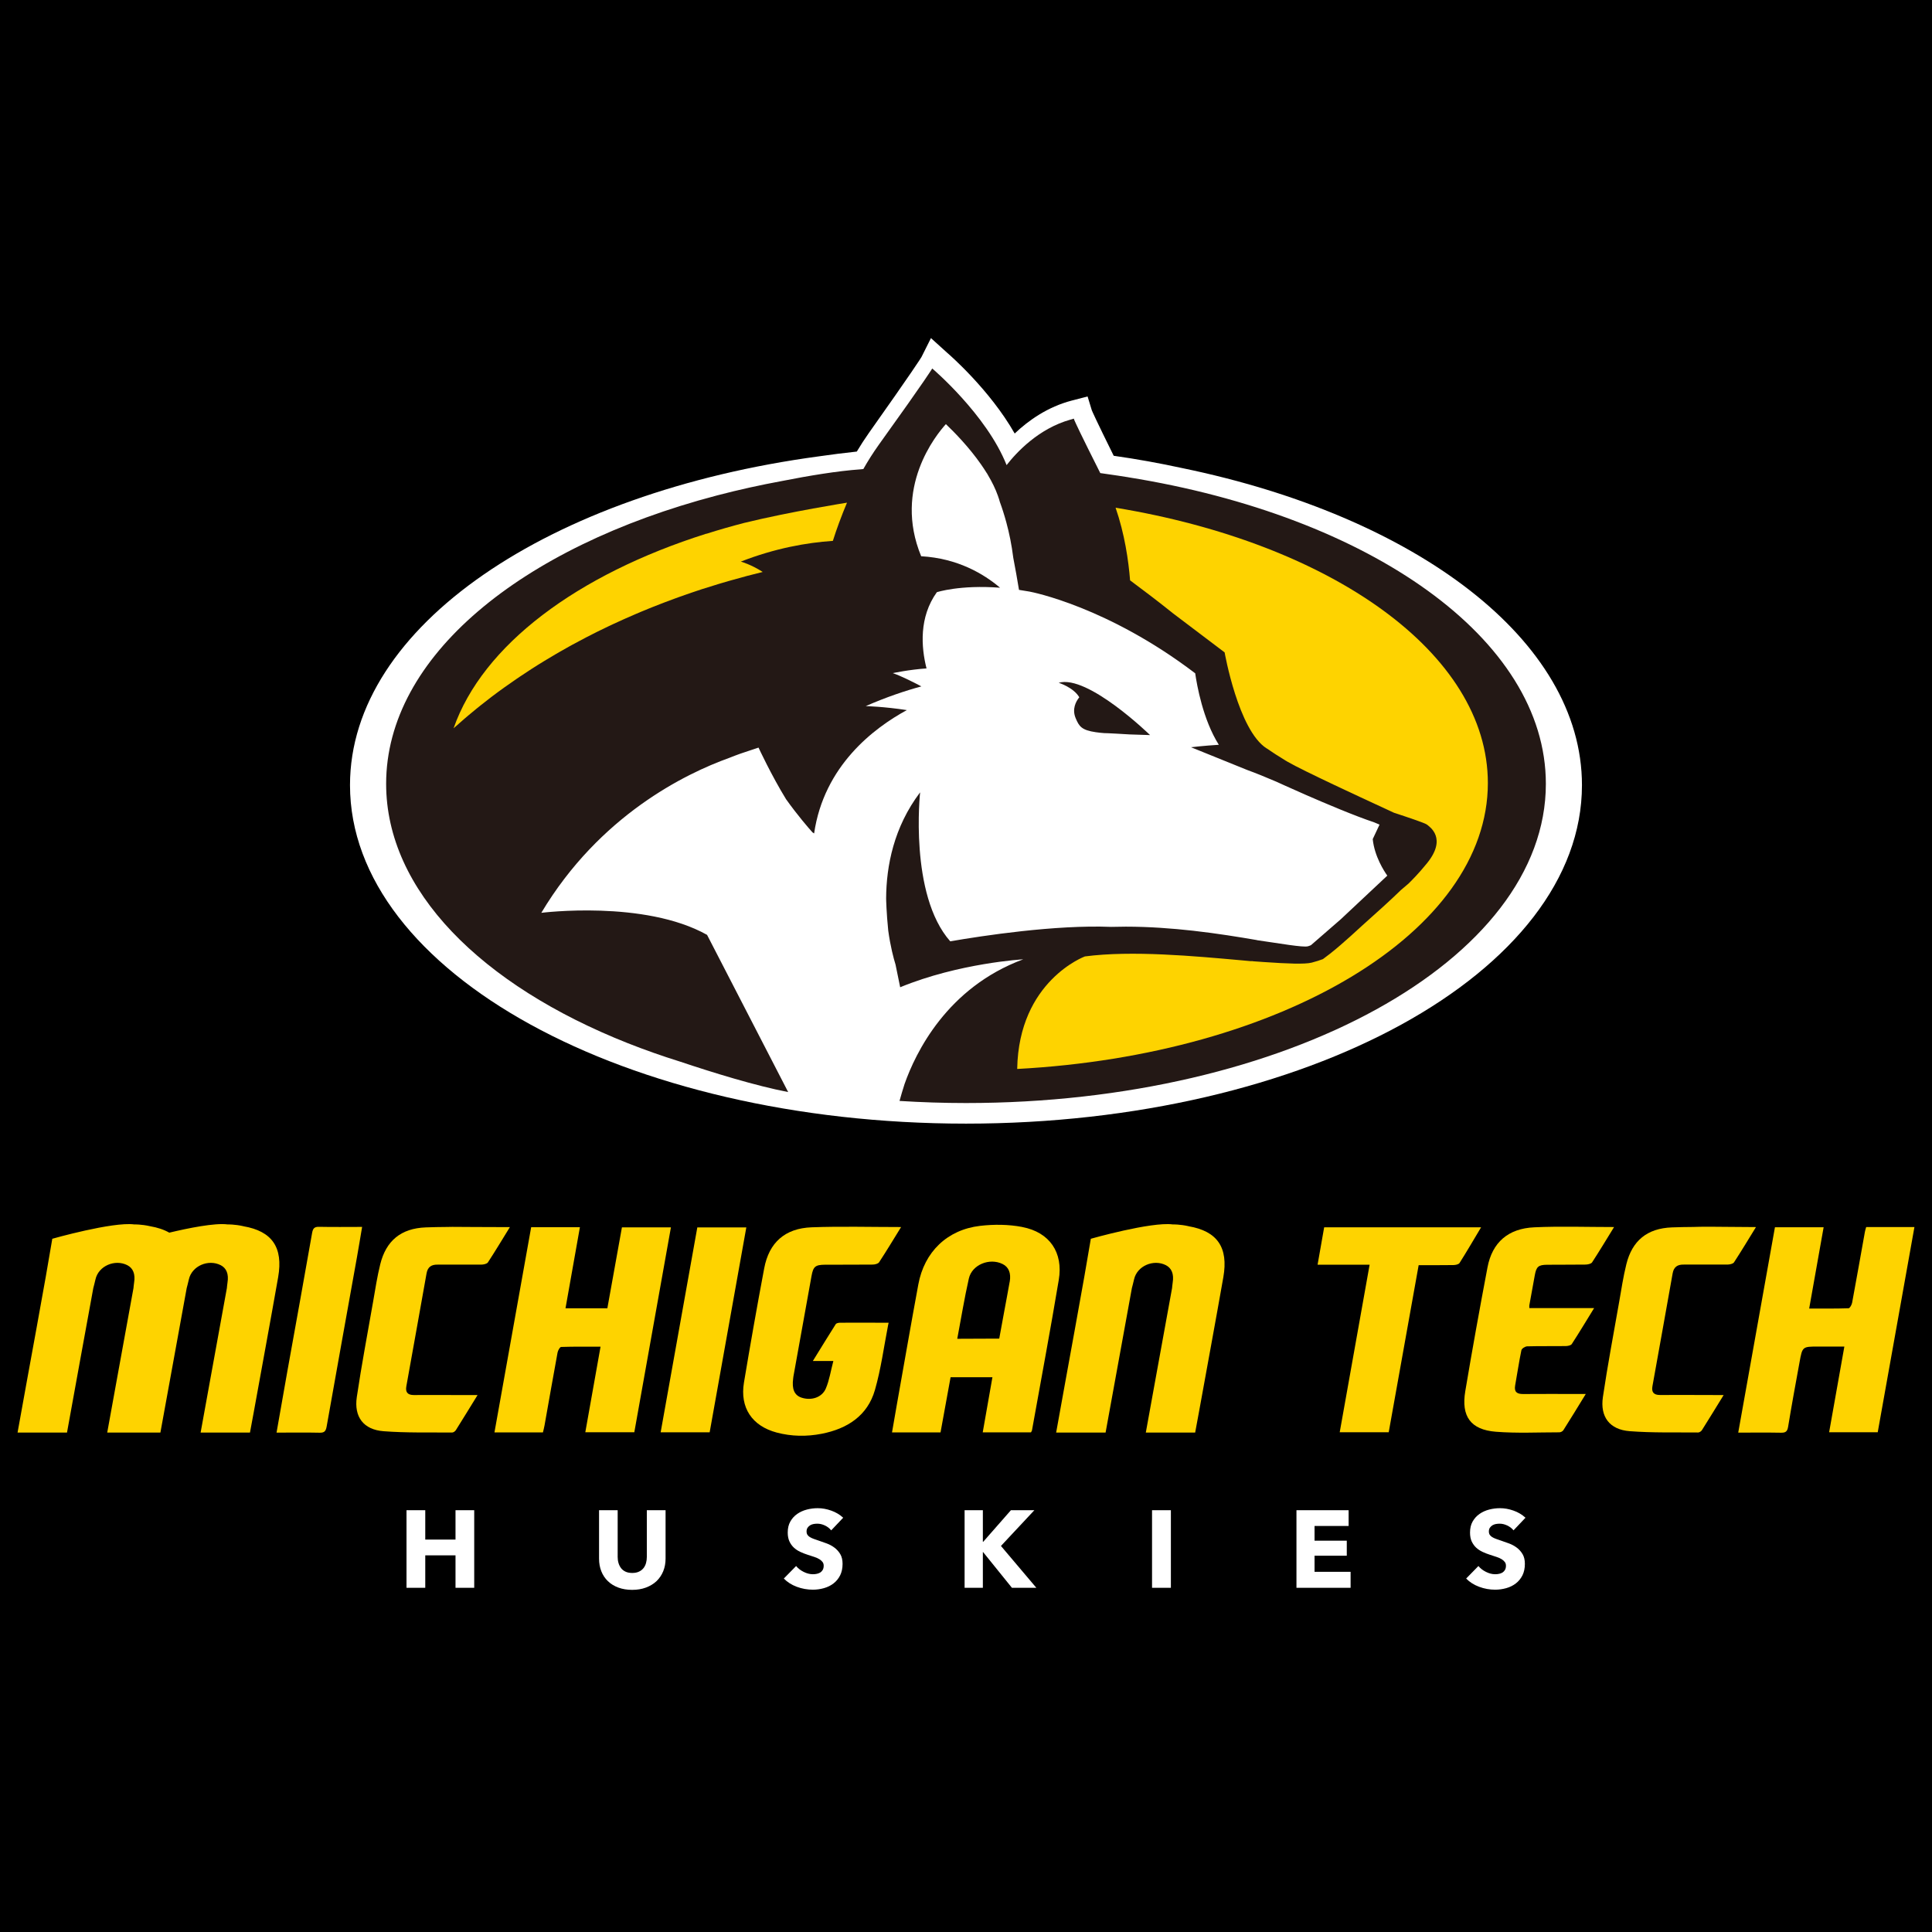 <svg viewBox="0 0 440 440" fill="none" xmlns="http://www.w3.org/2000/svg">
<rect width="440" height="440" fill="black"></rect>
<path d="M269.22 106.6C264.12 105.49 258.92 104.55 253.64 103.8C249.65 95.74 248.79 93.77 248.66 93.46L247.69 90.29L244.11 91.22C238.6 92.65 234.22 95.76 231.09 98.73C225.4 88.74 216.18 80.74 215.72 80.35L212.02 77L209.86 81.31C209.65 81.66 207.85 84.53 197.85 98.65C196.92 99.97 196.01 101.37 195.13 102.84C192.23 103.15 189.35 103.52 186.5 103.93C125.2 112.18 79.71 142.58 79.71 178.81C79.71 221.39 142.52 255.9 219.99 255.9C297.46 255.9 360.28 221.38 360.28 178.81C360.28 145.75 322.41 117.56 269.22 106.6Z" fill="white"></path>
<path d="M244.97 163.55C245.76 165.44 246.33 166.29 249.59 166.76H249.61C250.15 166.84 250.75 166.91 251.45 166.96C251.47 166.92 257.28 167.25 257.28 167.26C258.65 167.31 260.19 167.36 261.92 167.41C261.92 167.41 247.73 153.58 241.11 155.5C241.11 155.5 244.47 156.53 245.8 158.8C245.02 159.77 244.11 161.48 244.97 163.55Z" fill="#231815"></path>
<path d="M231.66 243.44C232.01 223.35 247.08 217.82 247.08 217.82C257.78 216.41 272.09 217.75 282.7 218.7C283.49 218.77 284.26 218.84 285 218.91V218.88L285.33 218.9V218.92C286.26 218.99 287.14 219.05 288 219.11H288.02C293.27 219.47 297.17 219.63 298.74 219.23C299.72 218.97 300.56 218.71 301.29 218.43C301.91 217.98 302.53 217.5 303.16 217.01C303.16 217.01 303.16 217.01 303.16 217C305.64 215.06 308.19 212.86 310.4 210.85L310.21 210.81C313.4 207.97 316.92 204.79 319.04 202.71C320.13 201.79 320.79 201.22 320.79 201.22C321.69 200.31 322.93 199.12 324.97 196.62C329.62 190.91 325.63 188.33 324.97 187.79C324.53 187.44 320.32 186.03 317.47 185.1C316.45 184.62 315.02 183.95 313.05 183.05C311.25 182.22 296.7 175.51 293.21 173.47C293.11 173.41 293.02 173.35 292.92 173.29C292.92 173.29 292.91 173.29 292.9 173.29C291.16 172.23 289.71 171.29 288.5 170.45C288.5 170.45 288.5 170.45 288.48 170.45C282.02 166.38 278.9 148.58 278.9 148.58L267.14 139.68C264.05 137.19 260.43 134.44 257.37 132.17C257.01 127.66 256.13 121.59 254.07 115.63C303.1 123.7 338.85 148.71 338.85 178.33C338.85 212.31 291.83 240.23 231.65 243.45" fill="#FED300"></path>
<path d="M256.96 108.69C256.96 108.69 252.72 108.02 250.58 107.74C245.98 98.61 244.9 96.21 244.67 95.67L244.56 95.34L243.77 95.57C236.55 97.6 231.51 103.01 229.25 105.92C229.25 105.92 229.25 105.92 229.24 105.93C229.24 105.93 229.24 105.93 229.24 105.91C224.68 94.41 212.31 83.92 212.31 83.92C212.31 83.92 211.31 85.74 200.1 101.35C198.84 103.12 197.68 104.95 196.62 106.82C196.43 106.84 196.25 106.86 196.06 106.88C190.72 107.25 184.05 108.37 178.12 109.54C173.09 110.47 168.19 111.55 163.46 112.79C163.29 112.83 163.19 112.86 163.19 112.86C118.69 124.56 87.94 149.55 87.94 178.51C87.94 202.83 109.63 224.36 142.93 237.56C146.75 239.07 150.72 240.48 154.83 241.76C162.35 244.28 172.02 247.27 179.5 248.71L161.03 212.91C146.76 204.91 123.28 207.89 123.28 207.89C136.58 185.65 156.17 176.17 166.01 172.63C167.95 171.85 169.51 171.32 170.56 170.99L172.75 170.26C172.75 170.26 175.64 176.51 179.02 182.02C181.69 185.75 184.16 188.59 185.04 189.57C185.16 189.66 185.29 189.74 185.41 189.81C187.65 174.41 199 165.81 206.53 161.72C201.37 160.92 197.17 160.81 197.17 160.81C201.93 158.73 206.22 157.3 209.84 156.32C207.81 155.25 205.12 153.91 203.33 153.3C203.33 153.3 207.08 152.49 211.01 152.23C209.78 147.36 209.28 140.56 213.36 134.87C213.36 134.87 218.58 133.15 227.76 133.85C224.01 130.67 218.06 127.15 209.79 126.68C203.37 111.11 213.17 99.07 215.42 96.59C217.38 98.46 220.67 101.82 223.42 105.76C223.88 106.42 224.33 107.09 224.75 107.78V107.75C224.75 107.75 224.85 107.91 225.01 108.21C225.93 109.76 226.72 111.35 227.28 112.95C227.44 113.41 227.6 113.88 227.72 114.34C228.22 115.7 228.72 117.26 229.19 118.99C229.84 121.38 230.4 124.08 230.77 127.05C231.24 129.49 231.71 132.12 232.07 134.34C232.85 134.45 233.64 134.58 234.46 134.73C235.06 134.84 252.24 138.16 272.2 153.34C272.58 155.99 273.96 163.9 277.58 169.62C274.14 169.83 271.25 170.18 271.25 170.18L284.05 175.36C286.01 176.07 288.29 177 290.69 178.03C290.77 178.07 293.48 179.31 297.15 180.92C297.2 180.94 297.24 180.96 297.28 180.98C302.11 183.09 308.55 185.81 312.95 187.28C313.39 187.47 313.8 187.64 314.18 187.8L312.63 191.1C313.03 195.04 315.24 198.43 315.95 199.42L305.35 209.36L298.56 215.26C298.29 215.38 298.05 215.46 297.83 215.52C297.27 215.65 295.78 215.51 293.55 215.2L286.26 214.12V214.1C282.25 213.41 277.24 212.59 271.75 211.97C266.9 211.43 261.67 211.04 256.4 211.04C255.29 211.04 254.17 211.06 253.05 211.09H253.04C240.32 210.58 223.77 213.11 216.41 214.38C207.01 203.74 209.55 180.45 209.55 180.45C203.55 188.38 201.85 197.22 201.81 204.59C201.81 204.83 201.88 207.91 202.29 211.93C202.78 215.51 203.51 218.26 203.95 219.67L205.01 224.84C218.44 219.31 233.03 218.48 233.03 218.48C215.64 224.92 208.5 239.8 206.01 246.87C205.59 248.19 205.2 249.48 204.86 250.73C209.83 251.04 214.88 251.21 220 251.21C292.94 251.21 352.06 218.66 352.06 178.51C352.06 145.42 311.91 117.5 256.97 108.7" fill="#231815"></path>
<path d="M231.66 243.44C232.01 223.35 247.08 217.82 247.08 217.82C257.78 216.41 272.09 217.75 282.7 218.7C283.49 218.77 284.26 218.84 285 218.91V218.88L285.33 218.9V218.92C286.26 218.99 287.14 219.05 288 219.11H288.02C293.27 219.47 297.17 219.63 298.74 219.23C299.72 218.97 300.56 218.71 301.29 218.43C301.91 217.98 302.53 217.5 303.16 217.01C303.16 217.01 303.16 217.01 303.16 217C305.64 215.06 310.21 210.81 310.21 210.81C313.4 207.97 316.92 204.79 319.04 202.71C320.13 201.79 320.79 201.22 320.79 201.22C321.69 200.31 322.93 199.12 324.97 196.62C329.62 190.91 325.63 188.33 324.97 187.79C324.53 187.44 320.32 186.03 317.47 185.1C316.45 184.62 315.02 183.95 313.05 183.05C311.25 182.22 296.7 175.51 293.21 173.47C293.11 173.41 293.02 173.35 292.92 173.29C292.92 173.29 292.91 173.29 292.9 173.29C291.16 172.23 289.71 171.29 288.5 170.45C288.5 170.45 288.5 170.45 288.48 170.45C282.02 166.38 278.9 148.58 278.9 148.58L267.14 139.68C264.05 137.19 260.43 134.44 257.37 132.17C257.01 127.66 256.13 121.59 254.07 115.63C303.1 123.7 338.85 148.71 338.85 178.33C338.85 212.31 291.83 240.23 231.65 243.45" fill="#FED300"></path>
<path d="M160.85 121.55C160.85 121.55 160.85 121.55 160.84 121.55C131.43 130.86 109.93 146.9 103.3 165.86C104.16 165.09 105.02 164.33 105.89 163.59C106.15 163.37 106.42 163.15 106.68 162.92C107.31 162.39 107.95 161.86 108.58 161.35C108.86 161.12 109.14 160.9 109.41 160.68C110.15 160.09 110.9 159.5 111.65 158.93C111.79 158.82 111.93 158.71 112.08 158.6C112.97 157.92 113.87 157.27 114.77 156.62C115.02 156.44 115.26 156.27 115.51 156.1C116.18 155.62 116.86 155.15 117.53 154.69C117.82 154.49 118.11 154.3 118.4 154.1C119.1 153.63 119.81 153.16 120.52 152.7C120.73 152.56 120.95 152.42 121.16 152.28C122.07 151.7 122.98 151.12 123.9 150.57C124.11 150.44 124.32 150.32 124.53 150.19C125.25 149.76 125.96 149.33 126.68 148.91C126.98 148.74 127.28 148.56 127.58 148.39C128.25 148.01 128.91 147.63 129.58 147.26C129.85 147.11 130.12 146.96 130.39 146.81C131.3 146.32 132.2 145.83 133.11 145.36C133.27 145.28 133.43 145.2 133.59 145.11C134.34 144.72 135.1 144.34 135.85 143.96C136.17 143.8 136.49 143.65 136.81 143.49C137.42 143.19 138.04 142.89 138.65 142.6C138.97 142.45 139.29 142.3 139.61 142.15C140.35 141.8 141.1 141.46 141.84 141.13C142.06 141.03 142.28 140.93 142.51 140.83C143.31 140.48 144.1 140.13 144.9 139.79C145.26 139.64 145.61 139.49 145.96 139.34C146.49 139.12 147.03 138.89 147.56 138.68C147.94 138.53 148.32 138.37 148.7 138.22C149.23 138.01 149.76 137.8 150.29 137.6C150.63 137.47 150.98 137.33 151.32 137.2C152.1 136.9 152.88 136.61 153.65 136.33C154.08 136.17 154.5 136.03 154.92 135.87C155.33 135.72 155.74 135.58 156.15 135.44C156.6 135.28 157.05 135.13 157.5 134.97C157.86 134.85 158.21 134.73 158.57 134.61C159.04 134.45 159.51 134.29 159.98 134.14C160.02 134.13 160.05 134.12 160.09 134.11C161.3 133.72 162.48 133.35 163.65 133C163.86 132.93 164.08 132.87 164.29 132.81C164.83 132.65 165.36 132.49 165.89 132.34C166.07 132.29 166.25 132.24 166.43 132.19C168.97 131.46 171.4 130.82 173.7 130.26C171.11 128.57 168.72 127.9 168.72 127.9C176.54 124.85 183.74 123.58 189.68 123.18C190.1 121.86 190.56 120.49 191.08 119.09C191.13 118.95 191.18 118.81 191.24 118.67C191.44 118.14 191.64 117.6 191.85 117.07C191.92 116.89 191.99 116.71 192.06 116.53C192.33 115.85 192.61 115.17 192.9 114.48C192.9 114.48 180.08 116.5 169.48 119.09C166.55 119.85 163.69 120.67 160.9 121.56" fill="#FED300"></path>
<path d="M103.74 361.61V354.22H96.85V361.61H92.58V343.94H96.85V350.63H103.74V343.94H108V361.61H103.74Z" fill="white"></path>
<path d="M151.04 357.85C150.68 358.72 150.17 359.47 149.51 360.1C148.84 360.73 148.04 361.21 147.1 361.56C146.16 361.91 145.12 362.08 143.97 362.08C142.82 362.08 141.76 361.91 140.82 361.56C139.89 361.21 139.1 360.73 138.45 360.1C137.8 359.48 137.3 358.73 136.95 357.85C136.6 356.98 136.43 356.01 136.43 354.94V343.94H140.67V354.59C140.67 355.07 140.73 355.53 140.86 355.96C140.98 356.39 141.18 356.78 141.43 357.12C141.69 357.46 142.03 357.73 142.45 357.93C142.87 358.13 143.39 358.23 143.99 358.23C144.59 358.23 145.1 358.13 145.52 357.93C145.95 357.73 146.29 357.46 146.56 357.12C146.82 356.78 147.02 356.39 147.13 355.96C147.25 355.53 147.31 355.07 147.31 354.59V343.94H151.58V354.94C151.58 356.01 151.4 356.97 151.04 357.85Z" fill="white"></path>
<path d="M189.3 348.53C188.93 348.07 188.46 347.7 187.87 347.42C187.28 347.14 186.71 347.01 186.16 347.01C185.88 347.01 185.59 347.03 185.3 347.08C185.01 347.13 184.75 347.23 184.51 347.37C184.28 347.51 184.08 347.7 183.93 347.92C183.77 348.14 183.69 348.43 183.69 348.78C183.69 349.08 183.76 349.33 183.88 349.53C184.01 349.73 184.19 349.9 184.43 350.05C184.67 350.2 184.96 350.34 185.29 350.46C185.62 350.59 186 350.72 186.41 350.85C187.01 351.05 187.63 351.27 188.28 351.51C188.93 351.75 189.52 352.07 190.05 352.47C190.58 352.87 191.02 353.36 191.37 353.95C191.72 354.54 191.89 355.28 191.89 356.16C191.89 357.17 191.7 358.05 191.33 358.79C190.95 359.53 190.45 360.14 189.82 360.62C189.19 361.11 188.46 361.46 187.65 361.69C186.83 361.92 186 362.04 185.13 362.04C183.87 362.04 182.64 361.82 181.46 361.38C180.28 360.94 179.3 360.31 178.51 359.5L181.31 356.65C181.74 357.18 182.31 357.63 183.02 357.98C183.73 358.34 184.43 358.52 185.13 358.52C185.45 358.52 185.75 358.49 186.06 358.42C186.36 358.35 186.62 358.25 186.85 358.1C187.07 357.95 187.25 357.75 187.39 357.5C187.52 357.25 187.59 356.95 187.59 356.6C187.59 356.25 187.51 355.98 187.34 355.75C187.17 355.52 186.94 355.31 186.63 355.11C186.32 354.92 185.94 354.74 185.48 354.59C185.02 354.43 184.5 354.26 183.92 354.08C183.35 353.9 182.8 353.68 182.26 353.43C181.72 353.18 181.23 352.86 180.81 352.47C180.39 352.08 180.04 351.6 179.79 351.05C179.53 350.49 179.4 349.81 179.4 349.02C179.4 348.04 179.6 347.2 180 346.5C180.4 345.8 180.92 345.23 181.57 344.78C182.22 344.33 182.95 344 183.77 343.79C184.59 343.58 185.41 343.48 186.24 343.48C187.24 343.48 188.26 343.66 189.3 344.03C190.34 344.39 191.25 344.94 192.03 345.65L189.31 348.52L189.3 348.53Z" fill="white"></path>
<path d="M230.46 361.61L223.89 353.47H223.84V361.61H219.68V343.94H223.84V351.13H223.92L230.23 343.94H235.57L227.96 352.08L236.02 361.61H230.46Z" fill="white"></path>
<path d="M266.66 343.94H262.37V361.61H266.66V343.94Z" fill="white"></path>
<path d="M295.26 361.61V343.94H307.14V347.53H299.38V350.88H306.72V354.3H299.38V357.97H307.59V361.61H295.26Z" fill="white"></path>
<path d="M344.7 348.53C344.33 348.07 343.85 347.7 343.26 347.42C342.67 347.14 342.1 347.01 341.55 347.01C341.27 347.01 340.98 347.03 340.69 347.08C340.4 347.13 340.14 347.23 339.9 347.37C339.67 347.51 339.47 347.7 339.32 347.92C339.16 348.14 339.08 348.43 339.08 348.78C339.08 349.08 339.15 349.33 339.27 349.53C339.4 349.73 339.58 349.9 339.82 350.05C340.06 350.2 340.35 350.34 340.68 350.46C341.01 350.59 341.39 350.72 341.8 350.85C342.4 351.05 343.02 351.27 343.67 351.51C344.32 351.75 344.91 352.07 345.44 352.47C345.97 352.87 346.41 353.36 346.76 353.95C347.11 354.54 347.28 355.28 347.28 356.16C347.28 357.17 347.09 358.05 346.72 358.79C346.34 359.53 345.84 360.14 345.21 360.62C344.58 361.11 343.85 361.46 343.04 361.69C342.22 361.92 341.38 362.04 340.52 362.04C339.26 362.04 338.03 361.82 336.86 361.38C335.68 360.94 334.69 360.31 333.91 359.5L336.7 356.65C337.13 357.18 337.7 357.63 338.41 357.98C339.12 358.34 339.82 358.52 340.52 358.52C340.84 358.52 341.14 358.49 341.45 358.42C341.75 358.35 342.01 358.25 342.23 358.1C342.45 357.95 342.63 357.75 342.77 357.5C342.9 357.25 342.97 356.95 342.97 356.6C342.97 356.25 342.89 355.98 342.72 355.75C342.55 355.52 342.32 355.31 342.01 355.11C341.7 354.92 341.32 354.74 340.86 354.59C340.4 354.43 339.88 354.26 339.3 354.08C338.73 353.9 338.18 353.68 337.64 353.43C337.1 353.18 336.62 352.86 336.19 352.47C335.77 352.08 335.43 351.6 335.17 351.05C334.91 350.49 334.79 349.81 334.79 349.02C334.79 348.04 334.99 347.2 335.39 346.5C335.79 345.8 336.31 345.23 336.96 344.78C337.61 344.33 338.34 344 339.16 343.79C339.97 343.58 340.8 343.48 341.63 343.48C342.63 343.48 343.65 343.66 344.69 344.03C345.73 344.39 346.64 344.94 347.42 345.65L344.7 348.52V348.53Z" fill="white"></path>
<path fill-rule="evenodd" clip-rule="evenodd" d="M128.77 297.96H138.32C139.42 291.83 140.52 285.73 141.64 279.52H152.8C150.02 295.07 147.24 310.59 144.46 326.19H133.3C134.45 319.74 135.59 313.34 136.77 306.7C133.71 306.7 130.75 306.66 127.8 306.76C127.5 306.76 127.07 307.56 126.98 308.04C125.96 313.57 125 319.11 124.01 324.65C123.92 325.16 123.78 325.67 123.65 326.22H112.61C115.4 310.61 118.18 295.08 120.97 279.49H132.07C130.98 285.62 129.9 291.7 128.79 297.96" fill="#FED300"></path>
<path fill-rule="evenodd" clip-rule="evenodd" d="M415.32 279.5C414.23 285.63 413.16 291.69 412.03 298.01C415.1 298.01 418.05 298.05 420.99 297.95C421.29 297.95 421.72 297.16 421.81 296.68C422.81 291.31 423.75 285.92 424.72 280.54C424.78 280.18 424.91 279.84 425.01 279.45H436C433.2 295.1 430.42 310.64 427.64 326.19H416.57C417.72 319.72 418.85 313.36 420.04 306.67H414.1C410.5 306.67 410.48 306.67 409.84 310.2C408.94 315.11 408.04 320.01 407.23 324.94C407.05 326.04 406.64 326.31 405.6 326.29C402.42 326.23 399.24 326.27 395.87 326.27C398.67 310.58 401.44 295.08 404.23 279.5H415.32Z" fill="#FED300"></path>
<path fill-rule="evenodd" clip-rule="evenodd" d="M367.59 279.46C365.84 282.3 364.26 284.93 362.59 287.49C362.36 287.84 361.6 287.99 361.08 288C358.16 288.05 355.23 288 352.32 288.04C350.37 288.06 349.9 288.48 349.55 290.37C349.12 292.67 348.71 294.96 348.3 297.26C348.27 297.41 348.3 297.58 348.3 297.91H363.05C361.25 300.83 359.65 303.5 357.96 306.1C357.75 306.42 357.05 306.55 356.57 306.56C353.65 306.6 350.72 306.54 347.81 306.62C347.35 306.63 346.57 307.12 346.49 307.5C345.94 310.15 345.55 312.83 345.07 315.49C344.8 316.98 345.44 317.49 346.88 317.48C350.97 317.44 355.06 317.47 359.15 317.47H361.15C359.34 320.42 357.72 323.08 356.05 325.71C355.89 325.97 355.46 326.2 355.15 326.2C350.32 326.2 345.46 326.45 340.66 326.07C334.93 325.61 332.74 322.57 333.71 316.82C335.29 307.4 336.99 298 338.77 288.62C339.85 282.96 343.46 279.77 349.44 279.51C355.37 279.24 361.33 279.45 367.6 279.45" fill="#FED300"></path>
<path fill-rule="evenodd" clip-rule="evenodd" d="M311.94 288.03H300.07C300.58 285.11 301.07 282.37 301.57 279.51H337.31C335.62 282.33 334.06 285.02 332.4 287.64C332.19 287.96 331.5 288.1 331.02 288.11C328.42 288.15 325.82 288.13 323.09 288.13C320.81 300.86 318.54 313.48 316.27 326.19H305.11C307.38 313.46 309.64 300.83 311.92 288.04" fill="#FED300"></path>
<path fill-rule="evenodd" clip-rule="evenodd" d="M62.98 326.27C63.83 321.43 64.64 316.78 65.47 312.14C67.35 301.69 69.25 291.25 71.08 280.8C71.27 279.75 71.59 279.38 72.67 279.4C75.85 279.47 79.03 279.42 82.47 279.42C82.06 281.81 81.7 284.08 81.29 286.35C78.99 299.2 76.66 312.04 74.39 324.89C74.2 325.94 73.88 326.31 72.8 326.29C69.62 326.22 66.44 326.27 62.98 326.27Z" fill="#FED300"></path>
<path fill-rule="evenodd" clip-rule="evenodd" d="M150.46 326.2C153.25 310.62 156.02 295.12 158.81 279.53H169.97C167.18 295.12 164.4 310.65 161.62 326.2H150.45H150.46Z" fill="#FED300"></path>
<path d="M386.79 279.39C391.07 279.35 395.41 279.46 399.91 279.46C398.16 282.3 396.58 284.93 394.91 287.49C394.68 287.84 393.92 287.99 393.4 288H383.47C382.04 287.97 381.19 288.52 380.93 290.02C379.42 298.59 377.86 307.15 376.33 315.71C376.09 317.05 376.62 317.7 378.03 317.7C382.17 317.68 386.32 317.7 390.46 317.71H392.55C390.78 320.59 389.21 323.16 387.6 325.71C387.43 325.97 387.03 326.24 386.74 326.24C381.54 326.19 376.32 326.34 371.14 325.94C366.59 325.59 364.38 322.69 365.05 318.16C366.12 310.92 367.49 303.73 368.75 296.52C369.25 293.65 369.69 290.75 370.39 287.92C371.71 282.59 375.09 279.74 380.77 279.53C382.4 279.47 384.03 279.44 385.67 279.43L386.79 279.4V279.39Z" fill="#FED300"></path>
<path d="M103 279.41C103 279.41 111.62 279.47 116.12 279.47C114.37 282.31 112.79 284.94 111.12 287.5C110.88 287.85 110.13 288 109.61 288.01H99.68C98.25 287.98 97.4 288.53 97.14 290.03C95.63 298.6 94.07 307.16 92.54 315.72C92.3 317.06 92.83 317.71 94.24 317.71C98.38 317.69 102.53 317.71 106.67 317.72H108.76C106.98 320.6 105.42 323.17 103.81 325.72C103.64 325.98 103.24 326.26 102.95 326.25C97.75 326.2 92.53 326.35 87.35 325.95C82.8 325.6 80.59 322.7 81.26 318.17C82.33 310.93 83.7 303.74 84.96 296.52C85.46 293.65 85.9 290.75 86.6 287.92C87.92 282.59 91.3 279.74 96.98 279.53C98.61 279.47 100.24 279.44 101.88 279.43L103 279.41Z" fill="#FED300"></path>
<path fill-rule="evenodd" clip-rule="evenodd" d="M200.73 301.24H200.56C197.48 301.23 194.4 301.21 191.32 301.24C190.98 301.24 190.48 301.34 190.33 301.57C188.64 304.23 187 306.92 185.12 309.96H189.79C189.19 312.24 188.88 314.31 188.09 316.19C187.22 318.28 184.77 319.04 182.53 318.3C180.92 317.76 180.31 316.37 180.64 313.93C180.66 313.77 180.67 313.61 180.7 313.46C182.07 305.84 183.44 298.21 184.82 290.6C185.21 288.45 185.67 288.05 187.9 288.03C191.51 288.01 195.13 288.04 198.73 288C199.24 288 199.98 287.82 200.21 287.47C201.89 284.91 203.47 282.28 205.22 279.45C198.21 279.45 191.52 279.26 184.84 279.51C178.76 279.74 175.14 282.99 174.04 288.86C172.41 297.51 170.88 306.18 169.43 314.87C168.48 320.59 171.27 324.75 176.87 326.25C180.26 327.15 183.72 327.2 187.14 326.53C192.94 325.39 197.57 322.45 199.26 316.56C200.64 311.76 201.3 306.75 202.25 301.84L202.38 301.24H200.74H200.73Z" fill="#FED300"></path>
<path fill-rule="evenodd" clip-rule="evenodd" d="M232.83 279.44C229.71 278.84 226.37 278.81 223.21 279.18C215.7 280.06 210.5 285.13 209.14 292.53C207.45 301.66 205.87 310.81 204.24 319.95C203.88 322.01 203.52 324.07 203.15 326.22H214.2C214.97 322.01 215.73 317.81 216.49 313.65H226.02C225.27 317.9 224.55 322.01 223.81 326.21H234.8C234.92 325.97 235 325.89 235.02 325.79C237.07 314.36 239.22 302.94 241.13 291.48C242.18 285.25 239.05 280.64 232.83 279.45M229.95 291.9C229.56 294.17 229.11 296.43 228.7 298.7L227.57 304.86C227.57 304.86 218.84 304.9 218.01 304.9C218.91 300.15 219.64 295.63 220.65 291.17C221.37 288.01 225.37 286.41 228.33 287.87C229.71 288.55 230.3 289.91 229.96 291.91" fill="#FED300"></path>
<path fill-rule="evenodd" clip-rule="evenodd" d="M270.69 279.26C268.74 278.81 267.06 278.85 267.06 278.85C262.14 278.22 248.43 282.12 248.43 282.12L246.94 290.79C245.53 298.69 244.1 306.58 242.66 314.47C241.96 318.38 241.26 322.28 240.53 326.26H251.79C253.8 315.2 255.78 304.27 257.78 293.35C257.78 293.35 258.13 292.04 258.27 291.39C258.95 288.28 262.73 286.71 265.53 288.14C266.83 288.81 267.39 290.15 267.07 292.11C267 292.52 266.93 293.35 266.93 293.35C265.65 300.46 264.34 307.57 263.05 314.68C262.34 318.52 261.66 322.36 260.95 326.26H272.19C272.48 324.66 272.78 323.11 273.06 321.56C274.91 311.33 276.81 301.1 278.61 290.86C279.79 284.08 277.22 280.39 270.7 279.27" fill="#FED300"></path>
<path fill-rule="evenodd" clip-rule="evenodd" d="M55.43 279.26C53.48 278.81 51.8 278.85 51.8 278.85C48.9 278.48 42.95 279.68 38.55 280.73C37.37 280.05 35.91 279.56 34.17 279.26C32.22 278.81 30.54 278.85 30.54 278.85C25.62 278.22 11.91 282.12 11.91 282.12L10.42 290.79C9.01 298.69 7.58 306.58 6.13 314.47C5.43 318.38 4.73 322.28 4 326.26H15.26C17.27 315.2 19.24 304.27 21.25 293.35C21.25 293.35 21.6 292.04 21.74 291.39C22.42 288.28 26.2 286.71 29 288.14C30.3 288.81 30.86 290.15 30.54 292.11C30.47 292.52 30.4 293.35 30.4 293.35C29.12 300.46 27.81 307.57 26.52 314.68C25.81 318.52 25.13 322.36 24.42 326.26H36.53C38.54 315.2 40.52 304.27 42.52 293.35C42.52 293.35 42.87 292.04 43.01 291.39C43.69 288.28 47.47 286.71 50.27 288.14C51.57 288.81 52.13 290.15 51.81 292.11C51.74 292.52 51.67 293.35 51.67 293.35C50.39 300.46 49.08 307.57 47.79 314.68C47.08 318.52 46.4 322.36 45.69 326.26H56.93C57.22 324.66 57.52 323.11 57.8 321.56C59.65 311.33 61.55 301.1 63.35 290.86C64.53 284.08 61.96 280.39 55.44 279.27" fill="#FED300"></path>
</svg>
